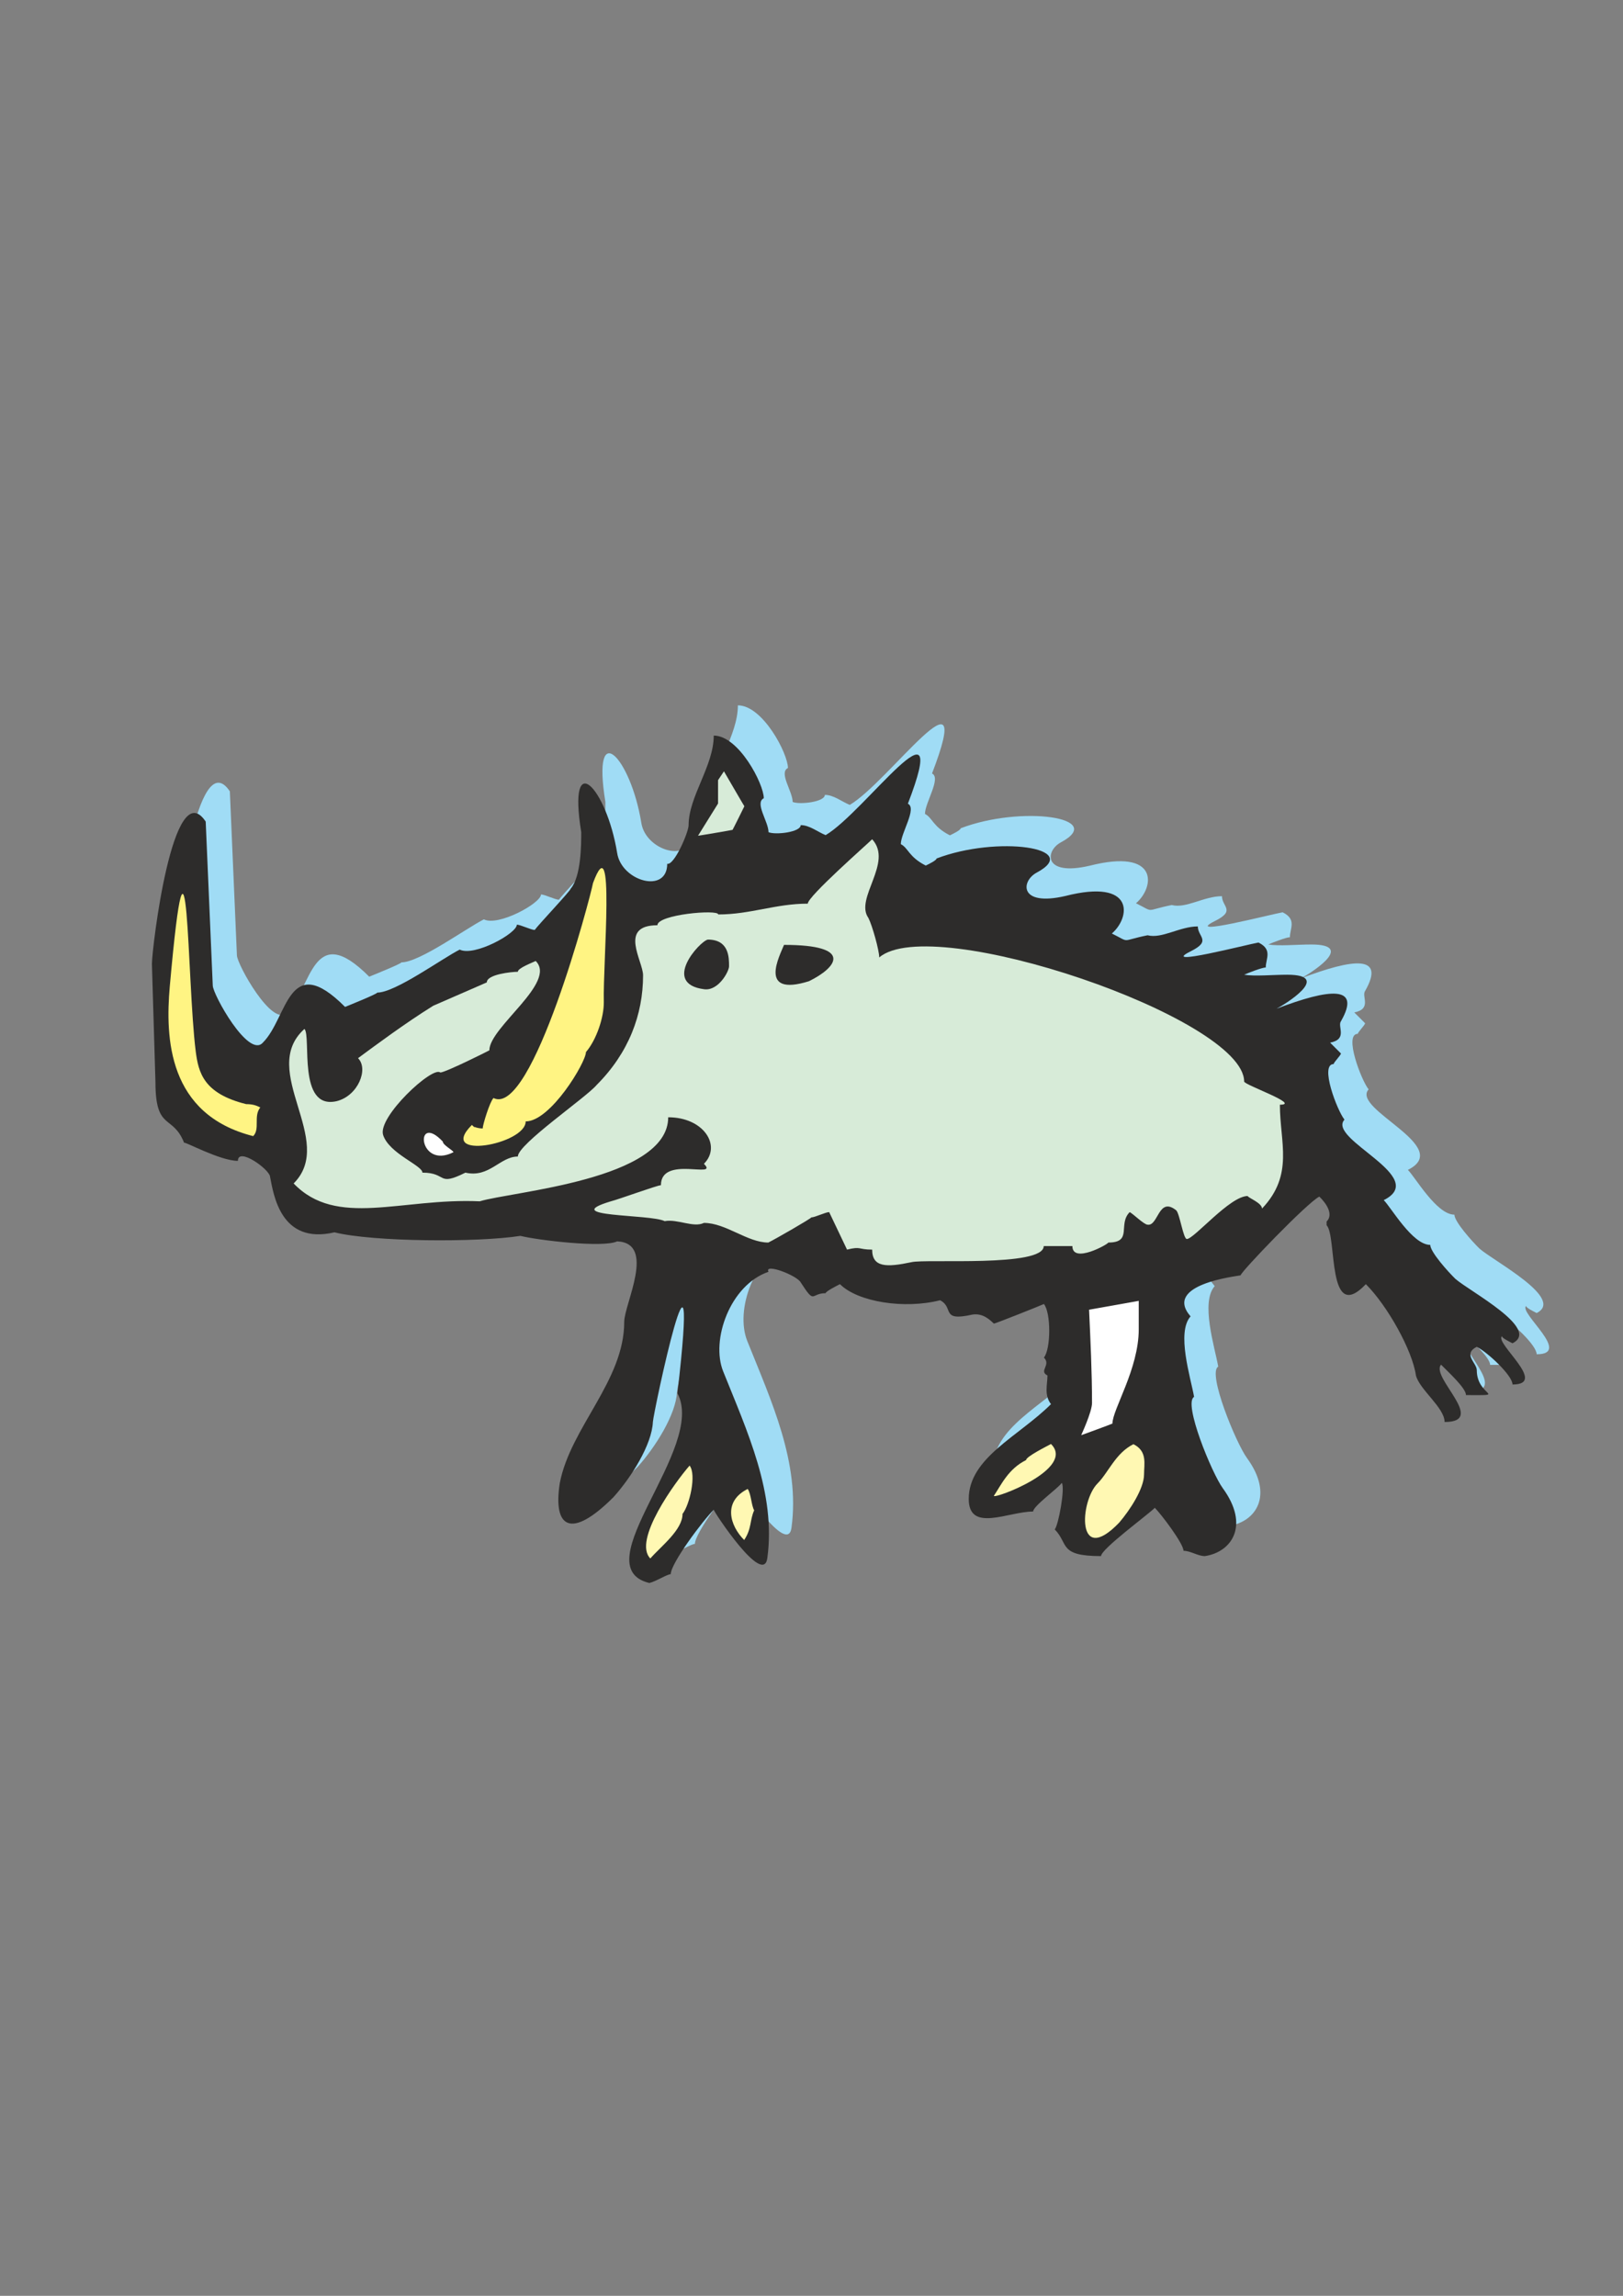 <?xml version="1.0" encoding="utf-8"?>
<!-- Created by UniConvertor 2.0rc4 (https://sk1project.net/) -->
<svg xmlns="http://www.w3.org/2000/svg" height="841.89pt" viewBox="0 0 595.276 841.89" width="595.276pt" version="1.1" xmlns:xlink="http://www.w3.org/1999/xlink" id="174caf80-f611-11ea-8b26-dcc15c148e23">

<rect x="0" y="0" width="595.276" height="841.89" fill="#808080" stroke="none"/>

<g>
	<path style="fill:#a0dcf5;" d="M 290.726,294.081 C 290.726,290.193 285.542,283.353 288.998,281.625 288.998,276.369 279.782,258.657 270.638,258.657 270.638,269.817 261.422,280.977 261.422,291.489 261.422,294.081 256.166,306.321 253.574,305.673 253.574,316.833 236.798,312.081 235.214,301.713 231.326,277.737 216.926,262.545 222.038,294.081 222.038,298.473 222.038,310.281 218.15,314.817 218.15,315.537 206.342,327.993 204.974,329.937 203.678,329.937 199.718,327.993 198.422,327.993 198.422,331.233 182.726,339.801 177.47,337.137 170.918,340.449 153.854,352.905 147.23,352.905 147.23,353.409 136.286,357.801 135.422,358.161 114.47,337.137 114.47,362.121 105.254,371.265 99.998,377.169 86.894,353.553 86.894,350.313 L 84.302,290.193 C 72.278,272.193 64.574,336.777 64.574,342.393 L 65.87,385.737 C 65.87,403.809 72.206,397.401 76.382,407.985 76.382,407.337 89.558,414.609 96.11,414.609 96.11,409.353 107.918,417.849 107.918,420.513 109.214,427.065 111.806,445.425 131.534,440.817 145.646,444.345 184.166,444.561 199.718,442.113 206.054,443.697 230.03,446.577 235.214,444.129 249.614,444.777 237.806,467.097 237.806,473.649 237.806,495.249 218.15,512.313 214.19,532.689 211.598,549.105 218.15,553.641 233.846,537.945 240.398,530.673 247.958,518.649 248.318,510.369 248.462,506.985 265.958,424.761 257.318,499.857 268.118,519.873 222.47,563.433 247.022,569.409 249.614,568.761 253.574,566.169 254.87,566.169 254.87,562.209 266.678,546.441 270.638,542.553 270.638,543.201 288.854,570.921 290.294,560.265 293.534,536.433 282.878,513.753 274.094,491.793 269.486,480.345 276.614,460.113 290.726,455.289 288.998,451.977 301.166,456.585 302.534,459.177 307.934,467.529 306.062,463.137 311.678,463.137 311.678,462.489 315.638,460.473 316.934,459.825 323.486,466.377 340.55,469.041 353.654,465.729 358.91,468.393 353.654,473.649 365.462,470.985 369.422,470.337 372.014,473.001 373.382,474.297 373.886,474.297 390.374,467.745 391.742,467.097 394.334,470.337 394.334,483.441 391.742,486.753 394.478,489.489 389.726,491.649 393.038,493.305 393.038,496.617 391.742,500.505 394.334,503.817 382.526,515.625 364.166,523.473 364.166,538.593 364.166,551.049 378.638,543.201 387.782,543.201 387.782,541.185 396.998,534.633 398.294,532.689 399.59,534.633 396.998,548.457 395.702,549.753 400.886,555.009 396.998,559.545 412.694,559.545 412.694,556.953 429.758,544.497 432.422,541.833 435.014,544.497 442.934,555.009 442.934,557.601 445.526,557.601 448.19,559.545 450.782,559.545 460.718,558.033 467.27,548.241 457.334,534.633 453.374,529.233 442.718,503.385 446.822,501.153 445.526,493.953 440.27,477.537 445.526,471.633 435.302,459.897 462.302,456.945 463.886,456.585 463.886,455.361 488.366,429.873 492.758,427.713 495.422,430.305 498.014,434.265 495.422,436.857 L 495.422,438.225 C 499.31,442.113 495.422,474.945 509.822,459.825 517.742,467.745 526.886,484.089 528.182,493.305 529.55,498.561 538.694,505.113 538.694,510.369 554.462,510.369 533.438,493.953 537.398,489.345 539.99,492.009 546.542,497.913 546.542,500.505 562.31,500.505 550.502,501.153 550.502,491.361 550.502,488.697 545.246,485.457 550.502,482.793 554.462,484.809 563.606,493.305 563.606,496.617 576.782,496.617 557.054,481.497 559.718,478.905 559.718,479.553 562.31,480.849 563.606,481.497 574.118,476.241 547.91,462.489 542.654,457.881 539.99,455.289 533.438,448.017 533.438,445.425 526.886,445.425 519.038,431.601 516.374,429.009 533.438,420.513 495.422,406.689 501.974,399.489 499.31,396.177 492.758,379.113 498.014,379.113 498.014,378.465 500.678,375.873 500.678,375.225 L 496.718,371.265 C 503.27,369.969 499.31,365.361 500.678,363.417 508.31,350.097 496.502,351.393 477.062,358.809 479.654,357.513 498.014,346.353 480.95,346.353 475.694,346.353 469.142,347.001 465.182,346.353 466.55,345.705 471.806,343.689 473.102,343.689 473.102,340.449 475.694,337.137 470.438,334.545 466.55,335.193 433.718,343.689 445.526,337.785 453.374,333.897 448.19,332.529 448.19,328.641 441.566,328.641 435.014,333.249 429.758,331.881 419.462,333.969 423.782,334.761 416.654,331.233 423.494,325.401 425.294,310.929 399.59,317.481 382.526,321.441 383.318,312.009 389.078,308.913 406.142,299.769 374.606,295.233 352.358,303.729 352.358,304.377 349.766,305.673 348.398,306.321 342.134,303.153 341.99,299.841 339.254,298.473 339.254,294.369 345.302,285.297 341.846,283.641 358.334,240.729 325.934,286.809 311.678,295.161 308.798,294.009 305.774,291.489 302.534,291.489 302.534,294.081 293.318,295.161 290.726,294.081 L 290.726,294.081 Z" />
	<path style="fill:#2d2c2b;" d="M 281.87,305.169 C 281.87,301.281 276.686,294.441 280.142,292.713 280.142,287.457 270.926,269.745 261.782,269.745 261.782,280.905 252.566,292.065 252.566,302.577 252.566,305.169 247.31,317.409 244.718,316.761 244.718,327.921 227.942,323.169 226.358,312.801 222.47,288.825 208.07,273.633 213.182,305.169 213.182,309.561 213.182,321.369 209.294,325.905 209.294,326.625 197.486,339.081 196.118,341.025 194.822,341.025 190.862,339.081 189.566,339.081 189.566,342.321 173.87,350.889 168.614,348.225 162.062,351.537 144.998,363.993 138.374,363.993 138.374,364.497 127.43,368.889 126.566,369.249 105.614,348.225 105.614,373.209 96.398,382.353 91.142,388.257 78.038,364.641 78.038,361.401 L 75.446,301.281 C 63.422,283.281 55.718,347.865 55.718,353.481 L 57.014,396.825 C 57.014,414.897 63.35,408.489 67.526,419.073 67.526,418.425 80.702,425.697 87.254,425.697 87.254,420.441 99.062,428.937 99.062,431.601 100.358,438.153 102.95,456.513 122.678,451.905 136.79,455.433 175.31,455.649 190.862,453.201 197.198,454.785 221.174,457.665 226.358,455.217 240.758,455.865 228.95,478.185 228.95,484.737 228.95,506.337 209.294,523.401 205.334,543.777 202.742,560.193 209.294,564.729 224.99,549.033 231.542,541.761 239.102,529.737 239.462,521.457 239.606,518.073 257.102,435.849 248.462,510.945 259.262,530.961 213.614,574.521 238.166,580.497 240.758,579.849 244.718,577.257 246.014,577.257 246.014,573.297 257.822,557.529 261.782,553.641 261.782,554.289 279.998,582.009 281.438,571.353 284.678,547.521 274.022,524.841 265.238,502.881 260.63,491.433 267.758,471.201 281.87,466.377 280.142,463.065 292.31,467.673 293.678,470.265 299.078,478.617 297.206,474.225 302.822,474.225 302.822,473.577 306.782,471.561 308.078,470.913 314.63,477.465 331.694,480.129 344.798,476.817 350.054,479.481 344.798,484.737 356.606,482.073 360.566,481.425 363.158,484.089 364.526,485.385 365.03,485.385 381.518,478.833 382.886,478.185 385.478,481.425 385.478,494.529 382.886,497.841 385.622,500.577 380.87,502.737 384.182,504.393 384.182,507.705 382.886,511.593 385.478,514.905 373.67,526.713 355.31,534.561 355.31,549.681 355.31,562.137 369.782,554.289 378.926,554.289 378.926,552.273 388.142,545.721 389.438,543.777 390.734,545.721 388.142,559.545 386.846,560.841 392.03,566.097 388.142,570.633 403.838,570.633 403.838,568.041 420.902,555.585 423.566,552.921 426.158,555.585 434.078,566.097 434.078,568.689 436.67,568.689 439.334,570.633 441.926,570.633 451.862,569.121 458.414,559.329 448.478,545.721 444.518,540.321 433.862,514.473 437.966,512.241 436.67,505.041 431.414,488.625 436.67,482.721 426.446,470.985 453.446,468.033 455.03,467.673 455.03,466.449 479.51,440.961 483.902,438.801 486.566,441.393 489.158,445.353 486.566,447.945 L 486.566,449.313 C 490.454,453.201 486.566,486.033 500.966,470.913 508.886,478.833 518.03,495.177 519.326,504.393 520.694,509.649 529.838,516.201 529.838,521.457 545.606,521.457 524.582,505.041 528.542,500.433 531.134,503.097 537.686,509.001 537.686,511.593 553.454,511.593 541.646,512.241 541.646,502.449 541.646,499.785 536.39,496.545 541.646,493.881 545.606,495.897 554.75,504.393 554.75,507.705 567.926,507.705 548.198,492.585 550.862,489.993 550.862,490.641 553.454,491.937 554.75,492.585 565.262,487.329 539.054,473.577 533.798,468.969 531.134,466.377 524.582,459.105 524.582,456.513 518.03,456.513 510.182,442.689 507.518,440.097 524.582,431.601 486.566,417.777 493.118,410.577 490.454,407.265 483.902,390.201 489.158,390.201 489.158,389.553 491.822,386.961 491.822,386.313 L 487.862,382.353 C 494.414,381.057 490.454,376.449 491.822,374.505 499.454,361.185 487.646,362.481 468.206,369.897 470.798,368.601 489.158,357.441 472.094,357.441 466.838,357.441 460.286,358.089 456.326,357.441 457.694,356.793 462.95,354.777 464.246,354.777 464.246,351.537 466.838,348.225 461.582,345.633 457.694,346.281 424.862,354.777 436.67,348.873 444.518,344.985 439.334,343.617 439.334,339.729 432.71,339.729 426.158,344.337 420.902,342.969 410.606,345.057 414.926,345.849 407.798,342.321 414.638,336.489 416.438,322.017 390.734,328.569 373.67,332.529 374.462,323.097 380.222,320.001 397.286,310.857 365.75,306.321 343.502,314.817 343.502,315.465 340.91,316.761 339.542,317.409 333.278,314.241 333.134,310.929 330.398,309.561 330.398,305.457 336.446,296.385 332.99,294.729 349.478,251.817 317.078,297.897 302.822,306.249 299.942,305.097 296.918,302.577 293.678,302.577 293.678,305.169 284.462,306.249 281.87,305.169 L 281.87,305.169 Z" />
	<path style="fill:#fff483;" d="M 90.278,404.889 C 92.87,404.889 94.166,405.465 95.462,406.113 92.87,409.353 95.462,413.961 92.87,416.625 61.55,408.705 60.614,380.553 62.27,361.761 69.182,284.433 68.534,359.817 71.774,385.449 72.782,393.369 74.654,401.001 90.278,404.889 L 90.278,404.889 Z" />
	<path style="fill:#d7ebd8;" d="M 179.486,385.161 C 179.486,385.233 163.358,393.297 161.486,393.297 158.678,390.777 138.302,409.713 140.534,416.265 142.838,423.105 154.934,427.353 154.934,430.017 164.15,430.017 160.19,435.273 170.702,430.017 179.486,432.033 183.374,424.113 189.926,424.113 189.926,419.577 214.91,402.513 218.798,397.905 230.606,386.097 235.862,372.057 235.862,357.657 235.862,352.401 226.718,339.297 241.118,339.297 241.118,335.337 263.438,333.393 263.438,335.337 275.246,335.337 284.462,331.377 296.27,331.377 296.27,328.713 317.942,309.705 319.886,307.761 327.734,316.329 313.334,329.433 318.518,336.633 319.886,339.297 322.478,348.441 322.478,351.105 341.918,334.401 456.254,373.353 456.326,396.609 456.326,397.833 477.35,405.105 469.43,405.105 469.43,418.929 474.686,430.737 462.878,443.193 462.878,441.105 457.622,439.161 457.622,438.585 451.07,438.585 437.966,454.353 435.302,454.353 434.006,454.353 432.71,445.137 431.414,443.841 424.862,438.585 424.862,449.745 420.902,449.097 419.606,449.097 415.646,445.137 414.35,444.489 409.886,448.953 415.574,455.649 406.502,455.649 406.502,456.225 393.326,463.569 393.326,456.945 390.662,456.945 386.63,456.945 382.814,456.945 382.814,464.793 339.542,461.553 334.286,462.849 325.142,464.793 319.886,464.793 319.886,458.241 314.63,458.241 315.926,456.945 310.67,458.241 L 304.118,444.489 C 302.822,444.489 298.862,446.433 297.566,446.433 297.566,446.793 284.462,454.353 281.798,455.649 274.094,455.649 266.246,448.449 258.182,448.449 254.366,450.321 248.534,446.937 243.782,447.801 238.526,445.137 204.398,446.433 224.054,440.529 226.718,439.881 241.118,434.625 242.414,434.625 242.414,423.465 263.942,432.537 258.182,426.777 264.734,420.225 258.182,409.713 245.078,409.713 245.078,432.681 187.622,436.929 175.958,440.529 147.086,439.233 123.47,450.393 107.702,433.977 123.47,418.209 94.598,392.649 111.662,377.313 114.254,379.977 108.998,407.121 123.47,403.809 131.318,401.865 135.278,392.001 131.318,388.041 137.87,383.217 148.382,375.369 158.894,368.817 L 178.55,360.249 C 178.55,357.297 187.622,356.361 189.926,356.361 189.926,354.993 195.182,353.049 196.478,352.401 204.398,360.249 179.486,376.665 179.486,385.161 L 179.486,385.161 Z" />
	<path style="fill:#fff483;" d="M 214.91,385.809 C 214.91,389.553 201.95,411.225 192.806,411.225 192.806,419.721 159.974,425.625 173.078,412.521 L 174.446,413.817 C 173.078,412.521 174.446,413.817 177.038,413.817 177.038,412.521 179.63,404.025 180.998,402.657 195.254,409.857 216.638,328.641 217.502,323.817 225.71,301.713 221.102,352.761 221.462,367.449 221.534,372.993 218.798,381.273 214.91,385.809 L 214.91,385.809 Z" />
	<path style="fill:#ffffff;" d="M 162.422,418.641 C 162.422,419.937 166.31,421.881 166.31,422.529 153.278,429.081 151.982,407.553 162.422,418.641 L 162.422,418.641 Z" />
	<path style="fill:#fff8b3;" d="M 250.334,555.153 C 250.334,561.057 242.486,566.961 238.526,571.497 231.974,564.945 247.742,543.345 252.926,537.441 255.518,540.753 252.926,551.913 250.334,555.153 L 250.334,555.153 Z" />
	<path style="fill:#fff8b3;" d="M 272.942,564.729 C 267.686,559.473 265.022,550.617 274.238,546.009 275.534,547.953 275.534,551.913 276.614,553.857 274.958,557.457 275.75,560.553 272.942,564.729 L 272.942,564.729 Z" />
	<path style="fill:#fff8b3;" d="M 376.334,535.425 C 376.334,534.129 384.182,530.241 385.478,529.521 394.694,538.665 364.526,549.825 364.526,548.529 367.19,544.569 369.782,538.665 376.334,535.425 L 376.334,535.425 Z" />
	<path style="fill:#fff8b3;" d="M 419.606,540.681 C 419.606,545.865 414.422,553.785 410.462,558.393 394.694,574.737 395.99,550.473 402.614,543.921 406.502,540.033 409.166,532.833 415.718,529.593 420.902,532.185 419.606,536.793 419.606,540.681 L 419.606,540.681 Z" />
	<path style="fill:#ffffff;" d="M 399.446,480.273 C 399.95,491.361 400.526,503.169 400.526,514.473 400.526,517.785 396.494,526.353 396.566,526.281 396.494,526.353 408.014,522.105 408.014,522.033 408.014,516.849 417.662,502.017 417.662,487.473 417.662,487.545 417.662,477.033 417.662,477.033 L 399.446,480.273 Z" />
	<path style="fill:#2d2c2b;" d="M 267.398,354.345 C 267.398,351.105 267.398,344.553 259.622,344.553 256.742,345.057 242.414,360.753 258.326,362.769 263.51,363.417 267.398,356.217 267.398,354.345 L 267.398,354.345 Z" />
	<path style="fill:#2d2c2b;" d="M 287.558,346.497 C 286.046,350.313 277.766,365.721 296.702,359.817 307.142,354.705 313.118,346.497 287.558,346.497 L 287.558,346.497 Z" />
	<path style="fill:#d7ebd8;" d="M 263.366,286.089 L 263.366,294.657 256.022,306.465 C 255.95,306.537 268.694,304.377 268.694,304.305 268.694,304.377 273.014,295.737 273.014,295.665 273.014,295.737 265.526,282.849 265.526,282.849 L 263.366,286.089 Z" />
</g>
</svg>